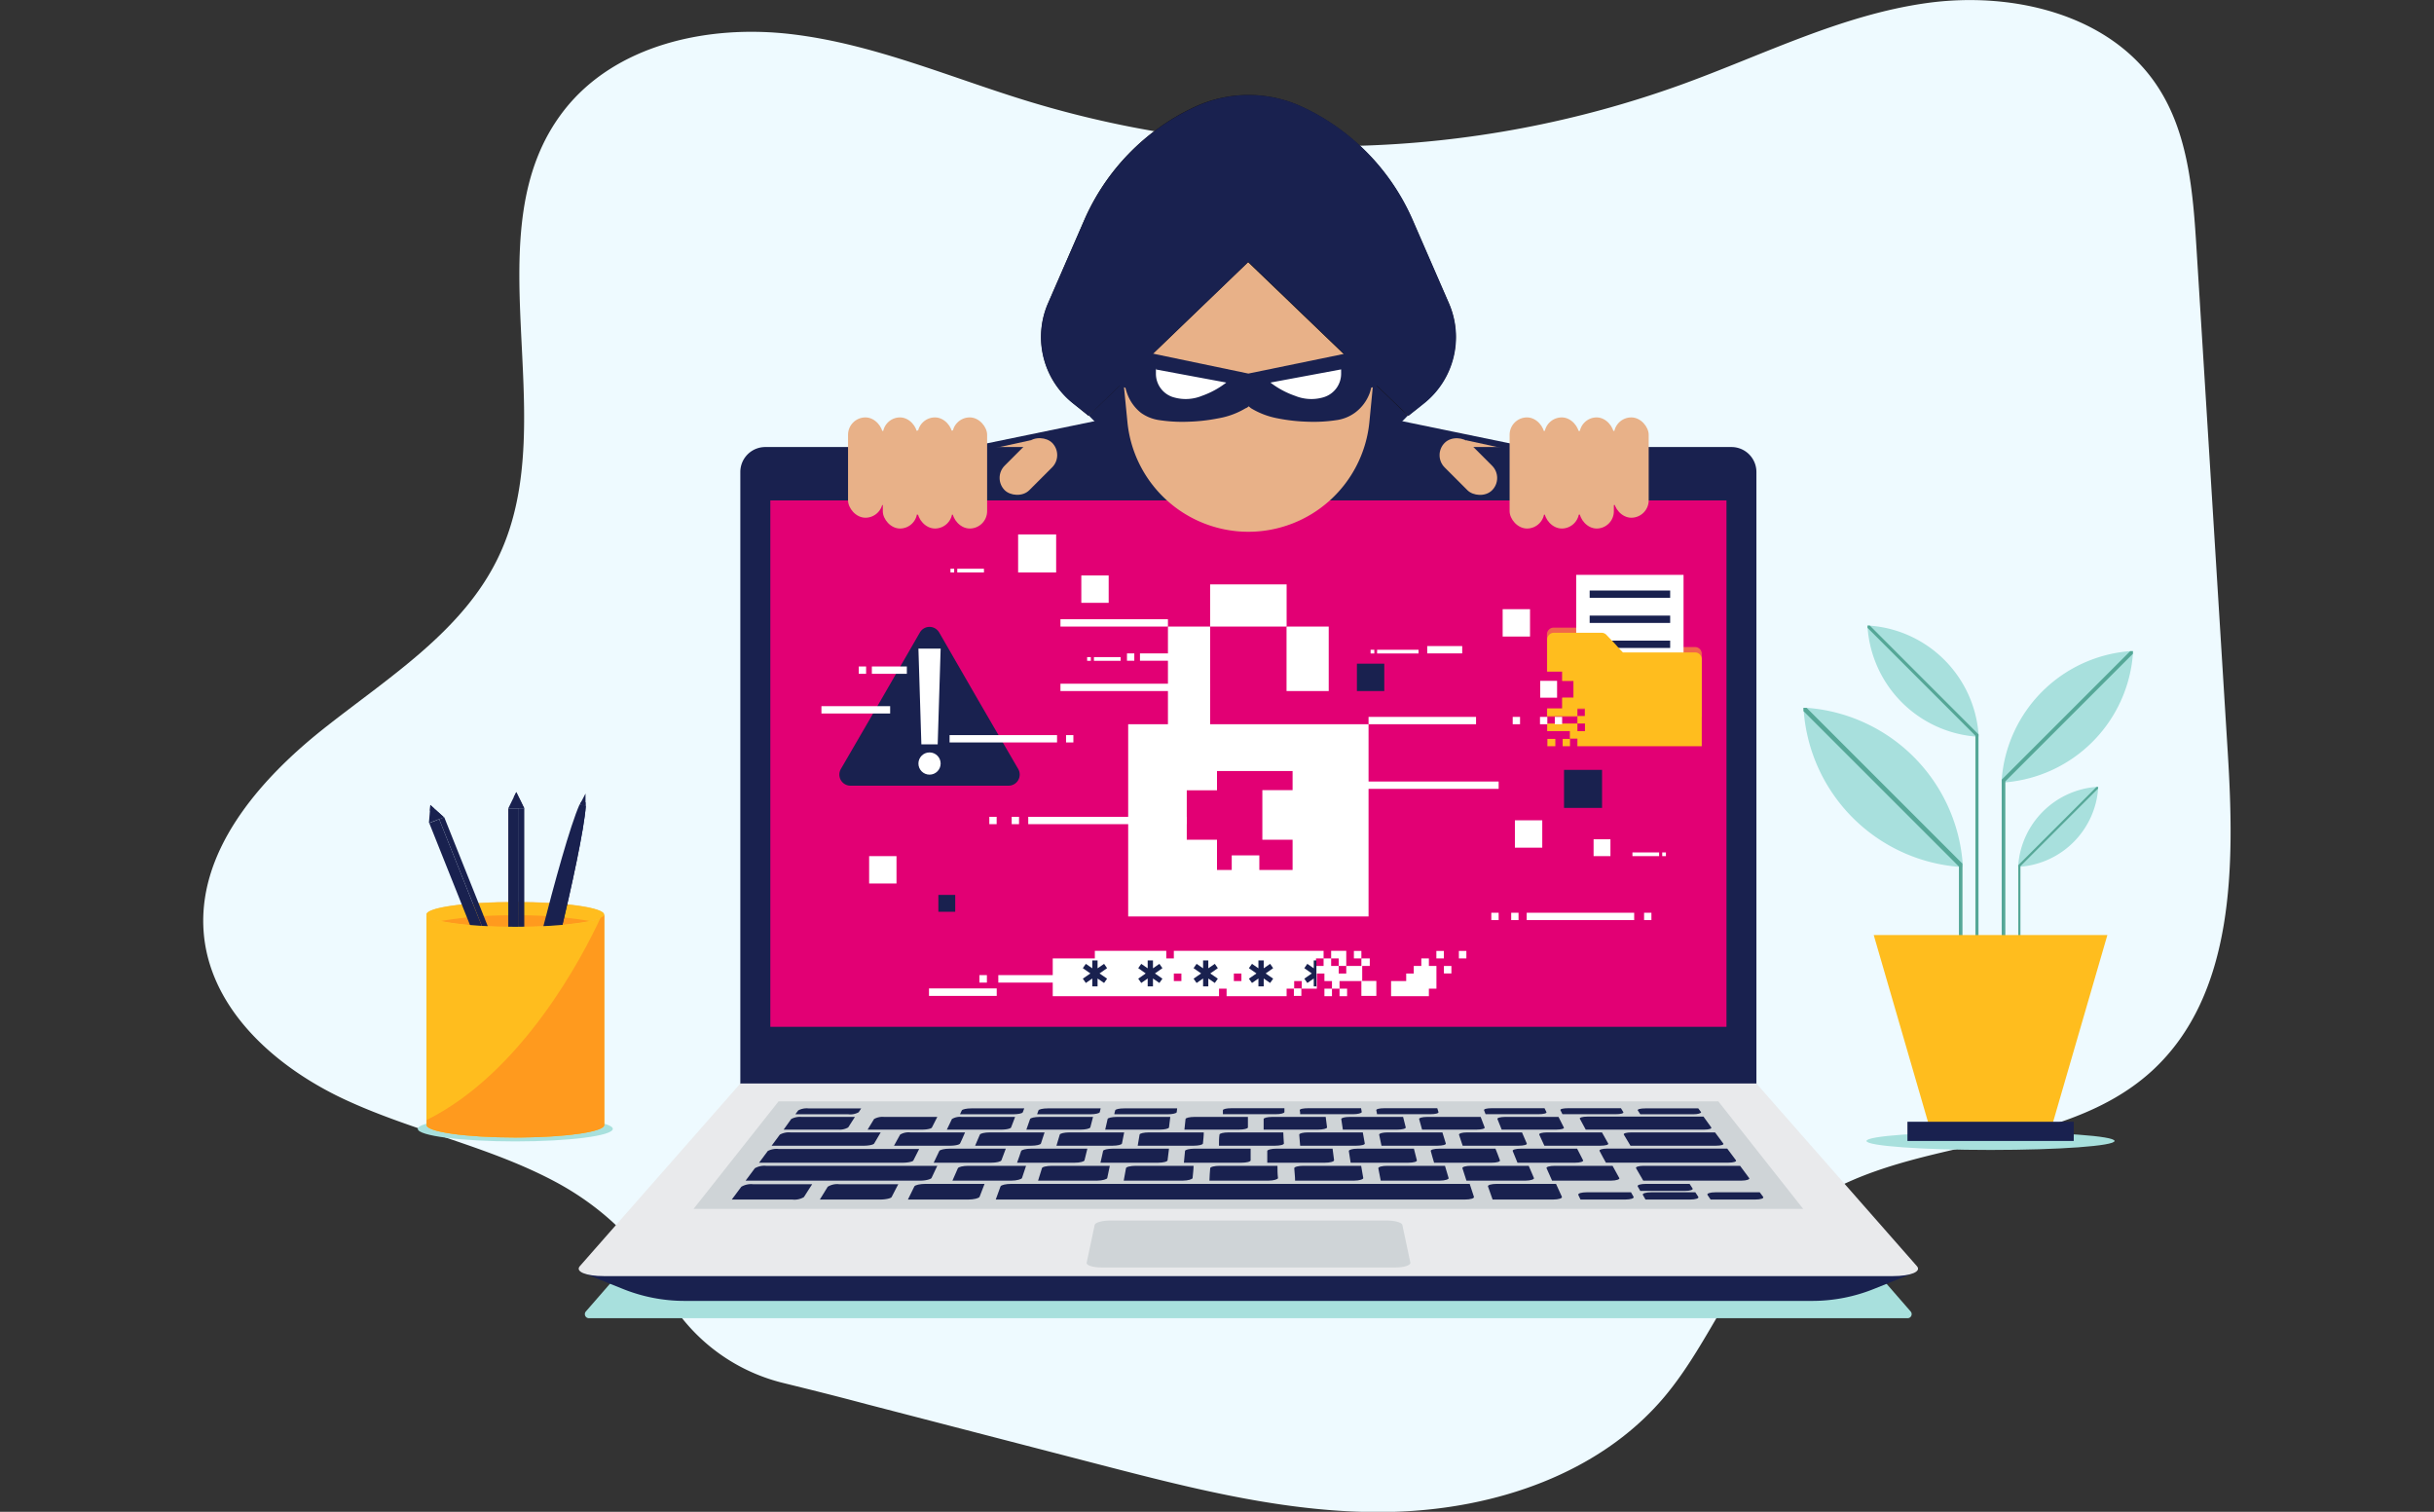 <svg xmlns="http://www.w3.org/2000/svg" viewBox="0 0 322 200"><rect x="0" y="0" width="322" height="200" fill="#333333" stroke="none"/><defs><style>.cls-1{fill:#eefaff;}.cls-2{fill:#19214f;}.cls-3{fill:#e8b188;}.cls-4{fill:#e20074;}.cls-5{fill:#a8e0dd;}.cls-6{fill:#f2bf5e;}.cls-7{fill:#ffbd1e;}.cls-8{fill:#ff9a1e;}.cls-9{fill:#55a797;}.cls-10{fill:#120e0d;}.cls-11{fill:#fff;}.cls-12{fill:#f1674a;}.cls-13{fill:#e9eaec;}.cls-14{fill:#cfd4d7;}.cls-15{fill:none;}</style></defs><g id="Layer_2" data-name="Layer 2"><g id="_1" data-name=" 1"><path class="cls-1" d="M103.79,183a24.54,24.54,0,0,1-16.31-12.94c-2.83-5.83-8.26-10.67-14.11-13.77-8.77-4.66-18.72-6.63-27.73-10.82S28.09,133.81,27,123.93c-1.19-11,7.13-20.64,15.79-27.51s18.66-13,23.31-23.08c8.48-18.27-3.87-42.83,8.51-58.73,6.78-8.7,19-11.38,30-10.1s21.23,5.81,31.78,9a136.89,136.89,0,0,0,86-2.3C233.14,7.32,243.53,2,254.85.41s24.27,1.44,30.56,11c4.13,6.26,4.72,14.12,5.18,21.6q2.07,33.23,4.12,66.44c.93,14.95,1,32.08-10,42.2-12.86,11.78-34.72,8.08-47.86,19.54-7.29,6.36-10.45,16.22-16.68,23.62C211.58,195,197.77,199.6,184.45,200s-26.44-3-39.34-6.34l-30.59-7.93C110.32,184.61,107,183.79,103.79,183Z"/><path class="cls-2" d="M171.58,52.85l43.66,9S197.3,85,197,84.87s-33.7-12.21-33.7-12.21Z"/><path class="cls-2" d="M158.72,52.85l-43.67,9s18,23.14,18.25,23S167,72.66,167,72.66Z"/><polygon class="cls-3" points="193.94 58.24 203.04 60.22 201.73 63.54 194.16 62.47 193.94 58.24"/><polygon class="cls-3" points="136.36 58.24 127.26 60.22 128.57 63.54 136.14 62.47 136.36 58.24"/><path class="cls-2" d="M232.36,143.87H97.94V62.47a3.3,3.3,0,0,1,3.27-3.33H229.09a3.3,3.3,0,0,1,3.27,3.33Z"/><rect class="cls-4" x="101.91" y="66.2" width="126.49" height="69.64"/><path class="cls-5" d="M55.27,149.34c0,.92,5.78,1.66,12.9,1.66s12.9-.74,12.9-1.66-5.78-1.66-12.9-1.66S55.27,148.42,55.27,149.34Z"/><path class="cls-6" d="M68.17,119.31c-6.49,0-11.75.74-11.75,1.65v27.87c0,.91,5.26,1.65,11.75,1.65s11.75-.74,11.75-1.65V121C79.92,120.05,74.66,119.31,68.17,119.31Z"/><path class="cls-7" d="M56.42,121c0,.91,5.26,1.65,11.75,1.65s11.75-.74,11.75-1.65-5.26-1.65-11.75-1.65S56.42,120.05,56.42,121Z"/><path class="cls-8" d="M78.06,121.85a52.08,52.08,0,0,1-9.89.76,52.08,52.08,0,0,1-9.89-.76,53.1,53.1,0,0,1,9.89-.75A53.1,53.1,0,0,1,78.06,121.85Z"/><g id="pencil"><path class="cls-2" d="M69.62,135.41h0l-2,.79h0a1.1,1.1,0,0,0,.56.58,1.06,1.06,0,0,0,1.41-1.37Z"/><path class="cls-2" d="M69,135.67q-5.46-13.65-10.9-27.3l-1.31.52q5.46,13.65,10.9,27.3Z"/><path class="cls-2" d="M69,135.67q-5.46-13.65-10.9-27.3l.67-.26q5.45,13.64,10.9,27.29Z"/><path class="cls-2" d="M69,133.79l-2,.78.64,1.62,2-.79C69.4,134.86,69.19,134.32,69,133.79Z"/><path class="cls-2" d="M69,135.67c-.22-.54-.44-1.08-.65-1.62l.67-.26c.22.53.43,1.07.65,1.61Z"/><path class="cls-2" d="M58.72,108.11l-.9-.81-.89-.8-.09,1.2-.1,1.19Z"/><path class="cls-2" d="M57.5,107l-.57-.51-.06.77Z"/><path class="cls-2" d="M69.32,136.61l-.37-.94.67-.27h0A1.06,1.06,0,0,1,69.32,136.61Z"/><path class="cls-2" d="M58.05,108.37c-.19-.45-.37-.9-.55-1.36l.32.29.9.81Z"/></g><g id="pencil-2" data-name="pencil"><path class="cls-2" d="M69.36,136.34H67.24a1,1,0,0,0,.31.75,1,1,0,0,0,.75.31A1.05,1.05,0,0,0,69.36,136.34Z"/><path class="cls-2" d="M68.64,136.33V106.94h-1.4v29.39Z"/><path class="cls-2" d="M68.64,136.33V106.94h.72v29.39Z"/><path class="cls-2" d="M69.36,134.59H67.24v1.74h2.12Z"/><path class="cls-2" d="M68.64,136.33v-1.74h.72v1.74Z"/><path class="cls-2" d="M69.36,106.94l-.53-1.08c-.18-.36-.36-.71-.53-1.07-.18.36-.36.71-.53,1.07s-.36.72-.53,1.08Z"/><path class="cls-2" d="M68.64,105.48l-.34-.69c-.12.23-.23.46-.34.69Z"/><path class="cls-2" d="M68.64,137.35v-1h.72A1.06,1.06,0,0,1,68.64,137.35Z"/><path class="cls-2" d="M68.64,106.94v-1.46l.19.38.53,1.08Z"/></g><g id="pen"><path class="cls-2" d="M70.12,135.67l-.43-.11a.82.82,0,0,0-1,.6h0a.81.81,0,0,0,.6,1l.43.11a.82.82,0,0,0,1-.6h0A.82.82,0,0,0,70.12,135.67Z"/><path class="cls-2" d="M69.73,137.26l-.22,0c.13-.53.27-1.06.4-1.59l.21,0a.82.82,0,0,1,.6,1h0A.82.82,0,0,1,69.73,137.26Z"/><path class="cls-2" d="M77.09,106.51l-.38-.09.75-1.44v1.63Z"/><path class="cls-2" d="M77.47,106.61v-.46l-.55-.13-.21.4Z"/><path class="cls-2" d="M77.5,106.61c-.43,6.23-6.63,30.19-6.63,30.19l-1.18-.29-1.19-.3s5.65-24.09,8.18-29.8Z"/><path class="cls-2" d="M70.87,136.8l-1.18-.29q3.69-15,7.4-30l.41.1C77.07,112.84,70.87,136.8,70.87,136.8Z"/><path class="cls-2" d="M74.12,123.62,71.75,123c-1.78,6.9-3.25,13.17-3.25,13.17l2.37.59S72.49,130.56,74.12,123.62Z"/><path class="cls-2" d="M70.87,136.8l-1.18-.29q1.62-6.6,3.25-13.18l1.18.29C72.49,130.56,70.87,136.8,70.87,136.8Z"/><path class="cls-2" d="M72.22,126.24h0a.5.5,0,0,0-.61.36c-.7,2.85-1.41,5.7-2.11,8.55a.51.51,0,0,0,.37.61h0a.5.5,0,0,0,.61-.37c.7-2.85,1.41-5.69,2.11-8.54A.5.5,0,0,0,72.22,126.24Z"/><path class="cls-2" d="M69.87,135.76h0c.78-3.17,1.57-6.35,2.35-9.52h0a.5.5,0,0,1,.37.61c-.7,2.85-1.41,5.69-2.11,8.54A.5.5,0,0,1,69.87,135.76Z"/></g><path class="cls-7" d="M68.17,122.61c-6.49,0-11.75-.74-11.75-1.65v27.87c0,.91,5.26,1.65,11.75,1.65s11.75-.74,11.75-1.65V121C79.92,121.87,74.66,122.61,68.17,122.61Z"/><path class="cls-8" d="M79.44,121.43c-2.31,5-10.32,20.44-23,26.74v.66c0,.91,5.26,1.65,11.75,1.65h.91c6.06-.06,10.84-.77,10.84-1.64V121C79.92,121.13,79.75,121.28,79.44,121.43Z"/><path class="cls-5" d="M279.74,150.94c0,.66-7.35,1.19-16.41,1.19s-16.41-.53-16.41-1.19,7.35-1.18,16.41-1.18S279.74,150.29,279.74,150.94Z"/><path class="cls-5" d="M259.62,114.68l-.43,0h0a22.39,22.39,0,0,1-20.57-20.61c0-.14,0-.28,0-.43l.42,0a22.36,22.36,0,0,1,20.61,20.61s0,.06,0,.09S259.61,114.56,259.62,114.68Z"/><path class="cls-5" d="M261.75,97.44h-.41a15.62,15.62,0,0,1-14.27-14.37c0-.1,0-.2,0-.3h.3a15.6,15.6,0,0,1,14.38,14.38h0A2.81,2.81,0,0,1,261.75,97.44Z"/><path class="cls-5" d="M277.57,104.11c0,.07,0,.15,0,.22a11.24,11.24,0,0,1-10.26,10.33H267a1.62,1.62,0,0,1,0-.22h0a11.25,11.25,0,0,1,10.34-10.34Z"/><path class="cls-5" d="M282.17,86.14c0,.12,0,.24,0,.36a18.49,18.49,0,0,1-16.88,17h-.48c0-.05,0-.1,0-.14v-.22a18.45,18.45,0,0,1,17-17Z"/><path class="cls-9" d="M282.17,86.14l-.36,0-17,17v.22s0,.09,0,.14v20.31h.48V103.37L282.16,86.5C282.16,86.38,282.17,86.26,282.17,86.14Z"/><path class="cls-9" d="M261.74,97.15h0L247.36,82.76h-.3c0,.1,0,.2,0,.3l14.27,14.27v26.5h.41V97.44A2.81,2.81,0,0,0,261.74,97.15Z"/><path class="cls-9" d="M277.57,104.11h-.22L267,114.46h0a1.62,1.62,0,0,0,0,.22v9.14h.29v-9.23l10.26-10.26C277.56,104.26,277.57,104.18,277.57,104.11Z"/><path class="cls-9" d="M259.61,114.34s0-.06,0-.09L239,93.64l-.42,0c0,.15,0,.29,0,.43q10.29,10.29,20.57,20.57v9.2h.47v-9.14C259.61,114.56,259.61,114.45,259.61,114.34Z"/><path class="cls-7" d="M271.42,149.08H255.25q-3.69-12.69-7.37-25.38h30.91Q275.1,136.39,271.42,149.08Z"/><path class="cls-2" d="M274.34,150.94h-22V148.4h22Z"/><path class="cls-5" d="M77.92,174.39a.54.54,0,0,1-.41-.9l15.06-17.3H237.7l15.06,17.3a.54.54,0,0,1-.41.9"/><polygon class="cls-2" points="144.04 54.97 154.44 65.52 165.15 65.52 165.15 31.91 144.04 54.97"/><polygon class="cls-2" points="186.26 54.97 175.86 65.52 165.15 65.52 165.15 31.91 186.26 54.97"/><path class="cls-3" d="M165.15,70.35h0a16.09,16.09,0,0,1-16-14.52l-.78-7.94a16.09,16.09,0,0,1,16-17.65h1.56a16.07,16.07,0,0,1,16,17.65l-.77,7.94A16.09,16.09,0,0,1,165.15,70.35Z"/><path class="cls-10" d="M191.64,40.07l-4.78-10.95a29.54,29.54,0,0,0-14.51-14.94h0a16.88,16.88,0,0,0-14.4,0h0a29.54,29.54,0,0,0-14.51,14.94l-4.78,11A11.22,11.22,0,0,0,142,53.38L144,55l21.11-20.32L186.26,55l2-1.59A11.22,11.22,0,0,0,191.64,40.07Z"/><path class="cls-2" d="M185.8,46h-3a10.07,10.07,0,0,0-2,.2l-15.65,3.22L149.5,46.15a10.07,10.07,0,0,0-2-.2h-3v3.9l4.39,1.46c.06.24.13.48.21.71a5.7,5.7,0,0,0,1.85,2.6,5.5,5.5,0,0,0,2.23.93h0a20.22,20.22,0,0,0,4,.24,23.68,23.68,0,0,0,4-.45A10.44,10.44,0,0,0,164.8,54c.07,0,.33-.16.35-.23s.28.19.34.23A10.49,10.49,0,0,0,169,55.34a23.56,23.56,0,0,0,4,.45,20.22,20.22,0,0,0,4-.24h0a5.4,5.4,0,0,0,2.22-.93A5.64,5.64,0,0,0,181.2,52a5.75,5.75,0,0,0,.2-.71l4.4-1.46Z"/><path class="cls-11" d="M152.88,48.87l9.35,1.74h0A11.47,11.47,0,0,1,159,52.37a5.67,5.67,0,0,1-3.7.2l-.2-.06h0a3.24,3.24,0,0,1-2.18-3.06v-.73"/><path class="cls-11" d="M177.42,48.87l-9.35,1.74h0a11.47,11.47,0,0,0,3.27,1.76,5.66,5.66,0,0,0,3.7.2l.19-.06h0a3.24,3.24,0,0,0,2.19-3.06v-.73"/><path class="cls-2" d="M138.66,40.07l4.78-10.95A29.54,29.54,0,0,1,158,14.18h0a16.88,16.88,0,0,1,14.4,0h0a29.54,29.54,0,0,1,14.51,14.94l4.78,11a11.22,11.22,0,0,1-3.36,13.31l-2,1.59L165.15,34.65,144,55l-2-1.59A11.22,11.22,0,0,1,138.66,40.07Z"/><path class="cls-2" d="M123,103.94H112.52a1.47,1.47,0,0,1-1.28-2.21l5.23-9,5.22-9.05a1.47,1.47,0,0,1,2.56,0l5.22,9.05,5.23,9a1.47,1.47,0,0,1-1.28,2.21Z"/><polygon class="cls-11" points="124.05 98.47 121.89 98.47 121.5 85.81 124.44 85.81 124.05 98.47"/><circle class="cls-11" cx="122.97" cy="101.01" r="1.47"/><rect class="cls-11" x="113.61" y="88.17" width="0.97" height="0.97"/><rect class="cls-11" x="115.34" y="88.17" width="4.63" height="0.97"/><rect class="cls-11" x="108.67" y="93.42" width="9.09" height="0.97"/><rect class="cls-11" x="125.62" y="97.25" width="14.22" height="0.97"/><rect class="cls-11" x="141.03" y="97.25" width="0.97" height="0.97"/><path class="cls-11" d="M180.1,126.79v1h-2v-2h-2v1h1v1h1v1h-1v-1h-1v-1h-1v1h-1v-1h1v-1H155.29v1h-1v-1h-9.45v1h-5.57v5h22v-1h1v1h7.94v-1h1v-1h1v1h2v-2h1v1h1v1h-1v1h1v-1h1v1h1v-1h-1v-1h3v-2h1v-1Zm-23.81,3h-1v-1h1Zm7.94,0h-1v-1h1Zm24.8-2v-1h-1v1h-1v1h-1v1h-2v2h5v-1h1v-3Z"/><rect class="cls-11" x="190.02" y="125.8" width="0.99" height="0.99"/><rect class="cls-11" x="180.1" y="129.77" width="1.98" height="1.98"/><rect class="cls-11" x="179.11" y="125.8" width="0.99" height="0.99"/><rect class="cls-11" x="171.17" y="130.76" width="0.99" height="0.99"/><rect class="cls-11" x="191.02" y="127.79" width="0.99" height="0.99"/><rect class="cls-11" x="193" y="125.8" width="0.99" height="0.99"/><rect class="cls-11" x="132.07" y="129" width="8.96" height="0.99"/><rect class="cls-11" x="122.9" y="130.76" width="8.96" height="0.99"/><rect class="cls-11" x="129.57" y="129" width="0.99" height="0.99"/><polygon class="cls-2" points="146.06 127.51 145.2 128.1 145.2 127.06 144.5 127.06 144.5 128.1 143.65 127.51 143.25 128.08 144.25 128.78 143.25 129.47 143.65 130.04 144.5 129.45 144.5 130.49 145.2 130.49 145.2 129.45 146.06 130.04 146.46 129.47 145.46 128.78 146.46 128.08 146.06 127.51"/><polygon class="cls-2" points="153.38 127.51 152.53 128.1 152.53 127.06 151.83 127.06 151.83 128.1 150.98 127.51 150.58 128.08 151.57 128.78 150.58 129.47 150.98 130.04 151.83 129.45 151.83 130.49 152.53 130.49 152.53 129.45 153.38 130.04 153.78 129.47 152.79 128.78 153.78 128.08 153.38 127.51"/><polygon class="cls-2" points="160.71 127.51 159.85 128.1 159.85 127.06 159.16 127.06 159.16 128.1 158.3 127.51 157.9 128.08 158.9 128.78 157.9 129.47 158.3 130.04 159.16 129.45 159.16 130.49 159.85 130.49 159.85 129.45 160.71 130.04 161.11 129.47 160.11 128.78 161.11 128.08 160.71 127.51"/><polygon class="cls-2" points="168.03 127.51 167.18 128.1 167.18 127.06 166.48 127.06 166.48 128.1 165.63 127.51 165.22 128.08 166.22 128.78 165.22 129.47 165.63 130.04 166.48 129.45 166.48 130.49 167.18 130.49 167.18 129.45 168.03 130.04 168.43 129.47 167.44 128.78 168.43 128.08 168.03 127.51"/><polygon class="cls-2" points="174.15 127.06 174.15 130.49 173.8 130.49 173.8 129.45 172.95 130.04 172.55 129.47 173.54 128.78 172.55 128.08 172.95 127.51 173.8 128.1 173.8 127.06 174.15 127.06"/><rect class="cls-11" x="140.29" y="90.45" width="19.8" height="0.97"/><rect class="cls-11" x="140.29" y="81.92" width="14.22" height="0.97"/><rect class="cls-11" x="181.05" y="94.84" width="14.22" height="0.97"/><rect class="cls-11" x="136.03" y="108.06" width="20.98" height="0.97"/><rect class="cls-11" x="177.28" y="103.39" width="20.98" height="0.97"/><rect class="cls-11" x="133.84" y="108.06" width="0.97" height="0.97"/><rect class="cls-11" x="143.82" y="86.93" width="0.49" height="0.49"/><rect class="cls-11" x="149.09" y="86.44" width="0.97" height="0.97"/><rect class="cls-11" x="150.81" y="86.44" width="4.63" height="0.97"/><rect class="cls-11" x="188.81" y="85.47" width="4.63" height="0.97"/><rect class="cls-11" x="144.72" y="86.93" width="3.53" height="0.49"/><rect class="cls-11" x="181.32" y="85.96" width="0.49" height="0.49"/><rect class="cls-11" x="182.18" y="85.96" width="5.48" height="0.49"/><rect class="cls-11" x="130.88" y="108.06" width="0.97" height="0.97"/><path class="cls-12" d="M225.13,86.49v8.34H209.65v-1h-1v1h-4v-1h2V92.3h1.49V90.07h-1.49V88.84h-2V83.92a.89.89,0,0,1,.89-.89h6.3a.88.88,0,0,1,.65.28l1.37,1.44.81.85h9.51A.89.89,0,0,1,225.13,86.49Z"/><rect class="cls-11" x="208.52" y="76.05" width="14.2" height="17.52"/><rect class="cls-2" x="210.3" y="78.12" width="10.65" height="0.97"/><rect class="cls-2" x="210.3" y="81.44" width="10.65" height="0.97"/><rect class="cls-2" x="210.3" y="84.75" width="10.65" height="0.97"/><rect class="cls-7" x="204.71" y="97.75" width="1.05" height="0.97"/><rect class="cls-7" x="206.73" y="97.75" width="0.97" height="0.97"/><path class="cls-7" d="M225.13,87.17V98.72H208.68v-1h-1v-1h-3v-1h4v1h1v-1h-1v-1h1v-1h-1v1h-4v-1h2V92.3h1.49V90.07h-1.49V88.84h-2V84.6a.89.89,0,0,1,.89-.89h6.3a.88.88,0,0,1,.65.28c.24.25.48.51.73.76s.61.65.91,1l.54.56h9.51A.89.89,0,0,1,225.13,87.17Z"/><rect class="cls-11" x="125.74" y="75.24" width="0.49" height="0.49"/><rect class="cls-11" x="126.64" y="75.24" width="3.53" height="0.49"/><rect class="cls-11" x="219.9" y="112.77" width="0.49" height="0.49" transform="translate(440.29 226.03) rotate(-180)"/><rect class="cls-11" x="215.96" y="112.77" width="3.53" height="0.49" transform="translate(435.45 226.03) rotate(-180)"/><rect class="cls-11" x="201.97" y="120.75" width="14.22" height="0.97"/><rect class="cls-11" x="199.92" y="120.75" width="0.97" height="0.97"/><rect class="cls-11" x="197.29" y="120.75" width="0.97" height="0.97"/><rect class="cls-11" x="217.5" y="120.75" width="0.97" height="0.97"/><rect class="cls-2" x="206.91" y="101.85" width="5.03" height="5.03"/><rect class="cls-11" x="200.12" y="94.84" width="0.97" height="0.97"/><rect class="cls-11" x="134.69" y="70.7" width="5.03" height="5.03"/><rect class="cls-11" x="200.41" y="108.52" width="3.62" height="3.62"/><rect class="cls-2" x="179.51" y="87.8" width="3.62" height="3.62"/><rect class="cls-11" x="198.79" y="80.59" width="3.62" height="3.62"/><rect class="cls-11" x="143.05" y="76.13" width="3.62" height="3.62"/><rect class="cls-11" x="114.98" y="113.26" width="3.62" height="3.62"/><rect class="cls-11" x="203.76" y="90.07" width="2.23" height="2.23"/><rect class="cls-11" x="203.73" y="94.84" width="0.97" height="0.97"/><rect class="cls-11" x="205.69" y="94.84" width="0.97" height="0.97"/><rect class="cls-11" x="210.82" y="111.03" width="2.23" height="2.23"/><rect class="cls-2" x="124.14" y="118.39" width="2.23" height="2.23"/><rect class="cls-11" x="154.51" y="82.89" width="5.58" height="14.77"/><rect class="cls-11" x="170.21" y="82.89" width="5.58" height="8.53" transform="translate(345.99 174.31) rotate(-180)"/><polygon class="cls-11" points="169.43 77.31 160.87 77.31 160.09 77.31 160.09 82.89 160.87 82.89 169.43 82.89 170.21 82.89 170.21 77.31 169.43 77.31"/><path class="cls-11" d="M181.05,95.81h-31.8v25.43h31.8v-1.8h0ZM171,104.53h-4v6.56h4v4h-4.4v-1.93h-3.65v1.93H161v-4h-4v-6.54h4V102h10Z"/><rect class="cls-3" x="131.61" y="59.42" width="8.87" height="4.6" rx="2.3" transform="translate(-3.79 114.27) rotate(-45)"/><rect class="cls-3" x="125.99" y="55.22" width="4.6" height="14.7" rx="2.3"/><rect class="cls-3" x="121.39" y="55.22" width="4.6" height="14.7" rx="2.3"/><rect class="cls-3" x="116.79" y="55.22" width="4.55" height="14.7" rx="2.28"/><rect class="cls-3" x="112.19" y="55.22" width="4.6" height="13.27" rx="2.3"/><path class="cls-3" d="M116.79,66.82a.24.24,0,0,1-.24-.24V57.2a.25.25,0,0,1,.49,0v9.38A.25.25,0,0,1,116.79,66.82Z"/><path class="cls-3" d="M121.39,68.09a.25.25,0,0,1-.25-.25V57.2a.25.25,0,0,1,.5,0V67.84A.25.25,0,0,1,121.39,68.09Z"/><path class="cls-3" d="M126,68.09a.25.25,0,0,1-.25-.25V57.2a.25.25,0,0,1,.5,0V67.84A.25.25,0,0,1,126,68.09Z"/><rect class="cls-3" x="191.95" y="57.28" width="4.6" height="8.87" rx="2.3" transform="translate(13.26 155.44) rotate(-45)"/><rect class="cls-3" x="199.71" y="55.22" width="4.6" height="14.7" rx="2.3"/><rect class="cls-3" x="204.31" y="55.22" width="4.6" height="14.7" rx="2.3"/><rect class="cls-3" x="208.95" y="55.22" width="4.55" height="14.7" rx="2.28"/><rect class="cls-3" x="213.51" y="55.22" width="4.6" height="13.27" rx="2.3"/><path class="cls-3" d="M213.51,66.82a.24.24,0,0,0,.24-.24V57.2a.25.25,0,0,0-.49,0v9.38A.25.25,0,0,0,213.51,66.82Z"/><path class="cls-3" d="M208.91,68.09a.25.25,0,0,0,.24-.25V57.2a.25.25,0,0,0-.49,0V67.84A.25.25,0,0,0,208.91,68.09Z"/><path class="cls-3" d="M204.31,68.09a.25.25,0,0,0,.24-.25V57.2a.25.25,0,0,0-.49,0V67.84A.25.25,0,0,0,204.31,68.09Z"/><path class="cls-2" d="M251.42,168.31l-19.06-21.68H97.94L78.88,168.31H76.93l1.44.58h0l1.9.77,2.12.85a21.86,21.86,0,0,0,8.18,1.59H239.74a21.86,21.86,0,0,0,8.18-1.59l4-1.61h0l1.44-.58Z"/><path class="cls-13" d="M250.39,168.82H79.91c-2.41,0-3.84-.6-3.2-1.32l21.23-24.16H232.36c5.84,6.66,12.8,14.57,21.23,24.16C254.23,168.22,252.8,168.82,250.39,168.82Z"/><path class="cls-14" d="M238.55,159.93H91.75L103,145.7H227.32Z"/><path class="cls-2" d="M193.81,158.69H131.73c.22-.58.43-1.16.63-1.73.07-.19.7-.34,1.4-.34h60.67c.19.56.37,1.13.56,1.71C195.06,158.53,194.52,158.69,193.81,158.69Z"/><path class="cls-2" d="M104.81,158.69h-8L98.07,157a2.55,2.55,0,0,1,1.53-.34h7.85c-.37.56-.73,1.13-1.1,1.71A2.44,2.44,0,0,1,104.81,158.69Z"/><path class="cls-2" d="M110.89,149.44h-7.22l1-1.4a2.39,2.39,0,0,1,1.35-.28h7.08l-.89,1.39A2.28,2.28,0,0,1,110.89,149.44Z"/><path class="cls-2" d="M121.78,156.19H98.64l1.22-1.64a2.52,2.52,0,0,1,1.48-.32H124c-.26.53-.51,1.07-.77,1.62C123.12,156,122.48,156.19,121.78,156.19Z"/><path class="cls-2" d="M119.42,153.82h-19l1.15-1.55A2.48,2.48,0,0,1,103,152h18.6l-.78,1.54C120.73,153.68,120.1,153.82,119.42,153.82Z"/><path class="cls-2" d="M230.39,156.19h-13l-.95-1.64c-.11-.18.36-.32,1-.32H230.2l1.2,1.62C231.54,156,231.09,156.19,230.39,156.19Z"/><path class="cls-2" d="M116.46,158.69h-8L109.5,157a2.36,2.36,0,0,1,1.49-.34h7.85c-.3.56-.59,1.13-.89,1.71C117.85,158.53,117.18,158.69,116.46,158.69Z"/><path class="cls-2" d="M205.46,158.69h-8c-.21-.58-.41-1.16-.61-1.73-.07-.19.45-.34,1.15-.34h7.85q.39.84.78,1.71C206.69,158.53,206.18,158.69,205.46,158.69Z"/><path class="cls-2" d="M215,158.69h-5.91c-.1-.21-.2-.41-.29-.61s.41-.35,1.12-.35h5.85l.34.6C216.21,158.53,215.71,158.69,215,158.69Z"/><path class="cls-2" d="M112.22,147.41h-7l.38-.51a2.36,2.36,0,0,1,1.33-.27h7l-.33.51A2.27,2.27,0,0,1,112.22,147.41Z"/><path class="cls-2" d="M224,147.41h-7l-.33-.51c-.09-.15.33-.27,1-.27h7l.38.51C225,147.29,224.61,147.41,224,147.41Z"/><path class="cls-2" d="M232.21,158.69H226.3l-.41-.61c-.13-.19.34-.35,1.06-.35h5.85l.45.6C233.4,158.53,232.93,158.69,232.21,158.69Z"/><path class="cls-2" d="M223.6,158.69h-5.91l-.35-.61c-.11-.19.38-.35,1.09-.35h5.85l.39.6C224.8,158.53,224.32,158.69,223.6,158.69Z"/><path class="cls-2" d="M222.88,157.55H217c-.12-.19-.23-.39-.34-.59s.37-.34,1.08-.34h5.78l.38.58C224.07,157.4,223.59,157.55,222.88,157.55Z"/><path class="cls-2" d="M128.11,158.69h-8c.29-.58.57-1.16.85-1.73.09-.19.74-.34,1.44-.34h7.85c-.21.56-.44,1.13-.66,1.71C129.48,158.53,128.83,158.69,128.11,158.69Z"/><path class="cls-2" d="M133.81,156.19H126c.25-.55.48-1.1.72-1.64.08-.18.7-.32,1.38-.32h7.64l-.54,1.62C135.13,156,134.51,156.19,133.81,156.19Z"/><path class="cls-2" d="M145.14,156.19h-7.81l.51-1.64c0-.18.65-.32,1.34-.32h7.64c-.11.53-.23,1.07-.34,1.62C146.44,156,145.84,156.19,145.14,156.19Z"/><path class="cls-2" d="M114.27,151.57H102.08l1.09-1.47a2.47,2.47,0,0,1,1.4-.29h11.94l-.86,1.46C115.56,151.44,114.94,151.57,114.27,151.57Z"/><path class="cls-2" d="M228.65,153.81h-16.2c-.28-.52-.57-1-.84-1.55-.1-.17.37-.31,1-.31H228.5l1.15,1.54C229.78,153.67,229.33,153.81,228.65,153.81Z"/><path class="cls-2" d="M156.47,156.19h-7.81l.3-1.64c0-.18.62-.32,1.3-.32h7.64c0,.53-.09,1.07-.13,1.62C157.75,156,157.17,156.19,156.47,156.19Z"/><path class="cls-2" d="M167.81,156.19H160c0-.55.07-1.1.1-1.64,0-.18.57-.32,1.26-.32H169c0,.53,0,1.07.07,1.62C169.07,156,168.51,156.19,167.81,156.19Z"/><path class="cls-2" d="M179.14,156.19h-7.81c0-.55-.08-1.1-.11-1.64,0-.18.53-.32,1.21-.32h7.64c.1.53.19,1.07.28,1.62C180.38,156,179.84,156.19,179.14,156.19Z"/><path class="cls-2" d="M190.47,156.19h-7.81c-.11-.55-.21-1.1-.32-1.64,0-.18.49-.32,1.18-.32h7.64l.48,1.62C191.7,156,191.18,156.19,190.47,156.19Z"/><path class="cls-2" d="M201.81,156.19H194c-.18-.55-.36-1.1-.53-1.64-.06-.18.45-.32,1.13-.32h7.64l.69,1.62C203,156,202.51,156.19,201.81,156.19Z"/><path class="cls-2" d="M213.14,156.19h-7.81c-.25-.55-.49-1.1-.73-1.64-.09-.18.41-.32,1.09-.32h7.64l.89,1.62C214.33,156,213.84,156.19,213.14,156.19Z"/><path class="cls-2" d="M131.12,153.82h-7.6c.25-.52.49-1,.74-1.55.08-.17.69-.31,1.35-.31h7.45c-.19.51-.39,1-.58,1.54C132.41,153.68,131.8,153.82,131.12,153.82Z"/><path class="cls-2" d="M142.15,153.82h-7.6c.18-.52.37-1,.54-1.55.07-.17.66-.31,1.32-.31h7.44c-.12.51-.25,1-.38,1.54C143.43,153.68,142.84,153.82,142.15,153.82Z"/><path class="cls-2" d="M153.19,153.82h-7.61c.12-.52.24-1,.35-1.55,0-.17.61-.31,1.28-.31h7.44c-.06.51-.12,1-.19,1.54C154.44,153.68,153.87,153.82,153.19,153.82Z"/><path class="cls-2" d="M164.22,153.82h-7.6l.15-1.55c0-.17.57-.31,1.24-.31h7.44c0,.51,0,1,0,1.54C165.46,153.68,164.9,153.82,164.22,153.82Z"/><path class="cls-2" d="M175.26,153.82h-7.61c0-.52,0-1,0-1.55,0-.17.53-.31,1.19-.31h7.45c.06.51.13,1,.2,1.54C176.47,153.68,175.94,153.82,175.26,153.82Z"/><path class="cls-2" d="M186.29,153.82h-7.61l-.24-1.55c0-.17.49-.31,1.16-.31h7.45l.39,1.54C187.49,153.68,187,153.82,186.29,153.82Z"/><path class="cls-2" d="M197.32,153.82h-7.6c-.15-.52-.3-1-.44-1.55-.05-.17.45-.31,1.12-.31h7.44c.2.51.4,1,.59,1.54C198.5,153.68,198,153.82,197.32,153.82Z"/><path class="cls-2" d="M208.36,153.82h-7.61l-.63-1.55c-.07-.17.41-.31,1.08-.31h7.44l.79,1.54C209.52,153.68,209,153.82,208.36,153.82Z"/><path class="cls-2" d="M125.67,151.57h-7.4l.81-1.47a2.16,2.16,0,0,1,1.34-.29h7.25c-.21.48-.43,1-.66,1.46C126.94,151.44,126.34,151.57,125.67,151.57Z"/><path class="cls-2" d="M136.42,151.57H129l.63-1.47c.07-.16.65-.29,1.3-.29h7.26l-.48,1.46C137.67,151.44,137.09,151.57,136.42,151.57Z"/><path class="cls-2" d="M147.17,151.57h-7.41c.15-.49.3-1,.44-1.47.05-.16.62-.29,1.27-.29h7.25c-.09.48-.19,1-.29,1.46C148.4,151.44,147.84,151.57,147.17,151.57Z"/><path class="cls-2" d="M157.92,151.57h-7.41c.09-.49.17-1,.25-1.47,0-.16.58-.29,1.23-.29h7.26c0,.48-.07,1-.11,1.46C159.13,151.44,158.58,151.57,157.92,151.57Z"/><path class="cls-2" d="M168.67,151.57h-7.41c0-.49,0-1,.07-1.47,0-.16.54-.29,1.19-.29h7.25c0,.48.06,1,.08,1.46C169.86,151.44,169.33,151.57,168.67,151.57Z"/><path class="cls-2" d="M179.42,151.57H172l-.12-1.47c0-.16.5-.29,1.15-.29h7.26c.09.48.17,1,.26,1.46C180.59,151.44,180.08,151.57,179.42,151.57Z"/><path class="cls-2" d="M190.16,151.57h-7.4c-.11-.49-.21-1-.31-1.47,0-.16.47-.29,1.12-.29h7.25l.45,1.46C191.33,151.44,190.83,151.57,190.16,151.57Z"/><path class="cls-2" d="M200.91,151.57H193.5c-.16-.49-.33-1-.49-1.47,0-.16.43-.29,1.08-.29h7.26l.63,1.46C202.06,151.44,201.58,151.57,200.91,151.57Z"/><path class="cls-2" d="M211.72,151.57h-7.41c-.22-.49-.45-1-.68-1.47-.07-.16.4-.29,1.05-.29h7.25l.82,1.46C212.85,151.44,212.39,151.57,211.72,151.57Z"/><path class="cls-2" d="M122,149.44h-7.22l.85-1.4a2.25,2.25,0,0,1,1.32-.28H124l-.71,1.39C123.24,149.31,122.65,149.44,122,149.44Z"/><path class="cls-2" d="M132.48,149.44h-7.22c.23-.47.45-.93.67-1.4a2.06,2.06,0,0,1,1.29-.28h7.07c-.17.46-.35.92-.53,1.39C133.7,149.31,133.13,149.44,132.48,149.44Z"/><path class="cls-2" d="M143,149.44h-7.22c.16-.47.33-.93.49-1.4.06-.15.62-.28,1.25-.28h7.08l-.36,1.39C144.16,149.31,143.61,149.44,143,149.44Z"/><path class="cls-2" d="M153.44,149.44h-7.23c.11-.47.22-.93.32-1.4,0-.15.58-.28,1.22-.28h7.07c-.06.46-.11.92-.17,1.39C154.63,149.31,154.08,149.44,153.44,149.44Z"/><path class="cls-2" d="M163.91,149.44h-7.22l.15-1.4c0-.15.54-.28,1.17-.28h7.08v1.39C165.09,149.31,164.56,149.44,163.91,149.44Z"/><path class="cls-2" d="M174.39,149.44h-7.22l0-1.4c0-.15.5-.28,1.14-.28h7.07l.18,1.39C175.55,149.31,175,149.44,174.39,149.44Z"/><path class="cls-2" d="M184.87,149.44h-7.22l-.21-1.4c0-.15.47-.28,1.1-.28h7.08c.11.46.23.92.35,1.39C186,149.31,185.52,149.44,184.87,149.44Z"/><path class="cls-2" d="M195.35,149.44h-7.22c-.14-.47-.27-.93-.39-1.4-.05-.15.43-.28,1.07-.28h7.07c.18.46.35.92.53,1.39C196.47,149.31,196,149.44,195.35,149.44Z"/><path class="cls-2" d="M205.89,149.44h-7.23c-.19-.47-.38-.93-.56-1.4-.07-.15.4-.28,1-.28h7.08l.7,1.39C207,149.31,206.53,149.44,205.89,149.44Z"/><path class="cls-2" d="M227,151.57h-11.3c-.3-.49-.59-1-.88-1.47-.1-.16.35-.29,1-.29h11.07l1.08,1.46C228.12,151.44,227.68,151.57,227,151.57Z"/><path class="cls-2" d="M225.46,149.44H209.78L209,148c-.08-.15.36-.28,1-.28h15.36l1,1.39C226.54,149.31,226.11,149.44,225.46,149.44Z"/><path class="cls-2" d="M134,147.41h-7l.24-.51c.07-.15.64-.27,1.26-.27h7c-.06.17-.12.34-.19.51S134.66,147.41,134,147.41Z"/><path class="cls-2" d="M144.25,147.41H137.2l.18-.51c.05-.15.6-.27,1.23-.27h7l-.12.51C145.42,147.29,144.88,147.41,144.25,147.41Z"/><path class="cls-2" d="M154.47,147.41h-7.05c0-.17.08-.34.11-.51s.57-.27,1.2-.27h7l-.06.51C155.62,147.29,155.1,147.41,154.47,147.41Z"/><path class="cls-2" d="M168.78,147.4h-7c0-.17,0-.35,0-.52s.52-.27,1.14-.27h7l0,.51C169.92,147.27,169.41,147.4,168.78,147.4Z"/><path class="cls-2" d="M179,147.4h-7c0-.17,0-.35-.05-.52s.48-.27,1.11-.27h7l.09.51C180.12,147.27,179.63,147.4,179,147.4Z"/><path class="cls-2" d="M189.22,147.4h-7.05c0-.17-.07-.35-.1-.52s.45-.27,1.07-.27h7c.06.17.11.34.16.51S189.85,147.4,189.22,147.4Z"/><path class="cls-2" d="M203.53,147.4h-7c-.07-.17-.14-.35-.2-.52s.4-.27,1-.27h7c.08.17.16.34.25.51S204.16,147.4,203.53,147.4Z"/><path class="cls-2" d="M213.75,147.4H206.7c-.08-.17-.17-.35-.26-.52s.37-.27,1-.27h7c.1.17.2.34.31.51S214.38,147.4,213.75,147.4Z"/><path class="cls-14" d="M184.54,167.68H145.76c-1.19,0-2.1-.29-2-.64.37-1.72.72-3.37,1.06-5,.07-.32,1-.58,2.15-.58h36.4c1.12,0,2.08.26,2.15.58.34,1.6.69,3.25,1.06,5C186.63,167.39,185.73,167.69,184.54,167.68Z"/><rect class="cls-15" width="322" height="200"/></g></g></svg>